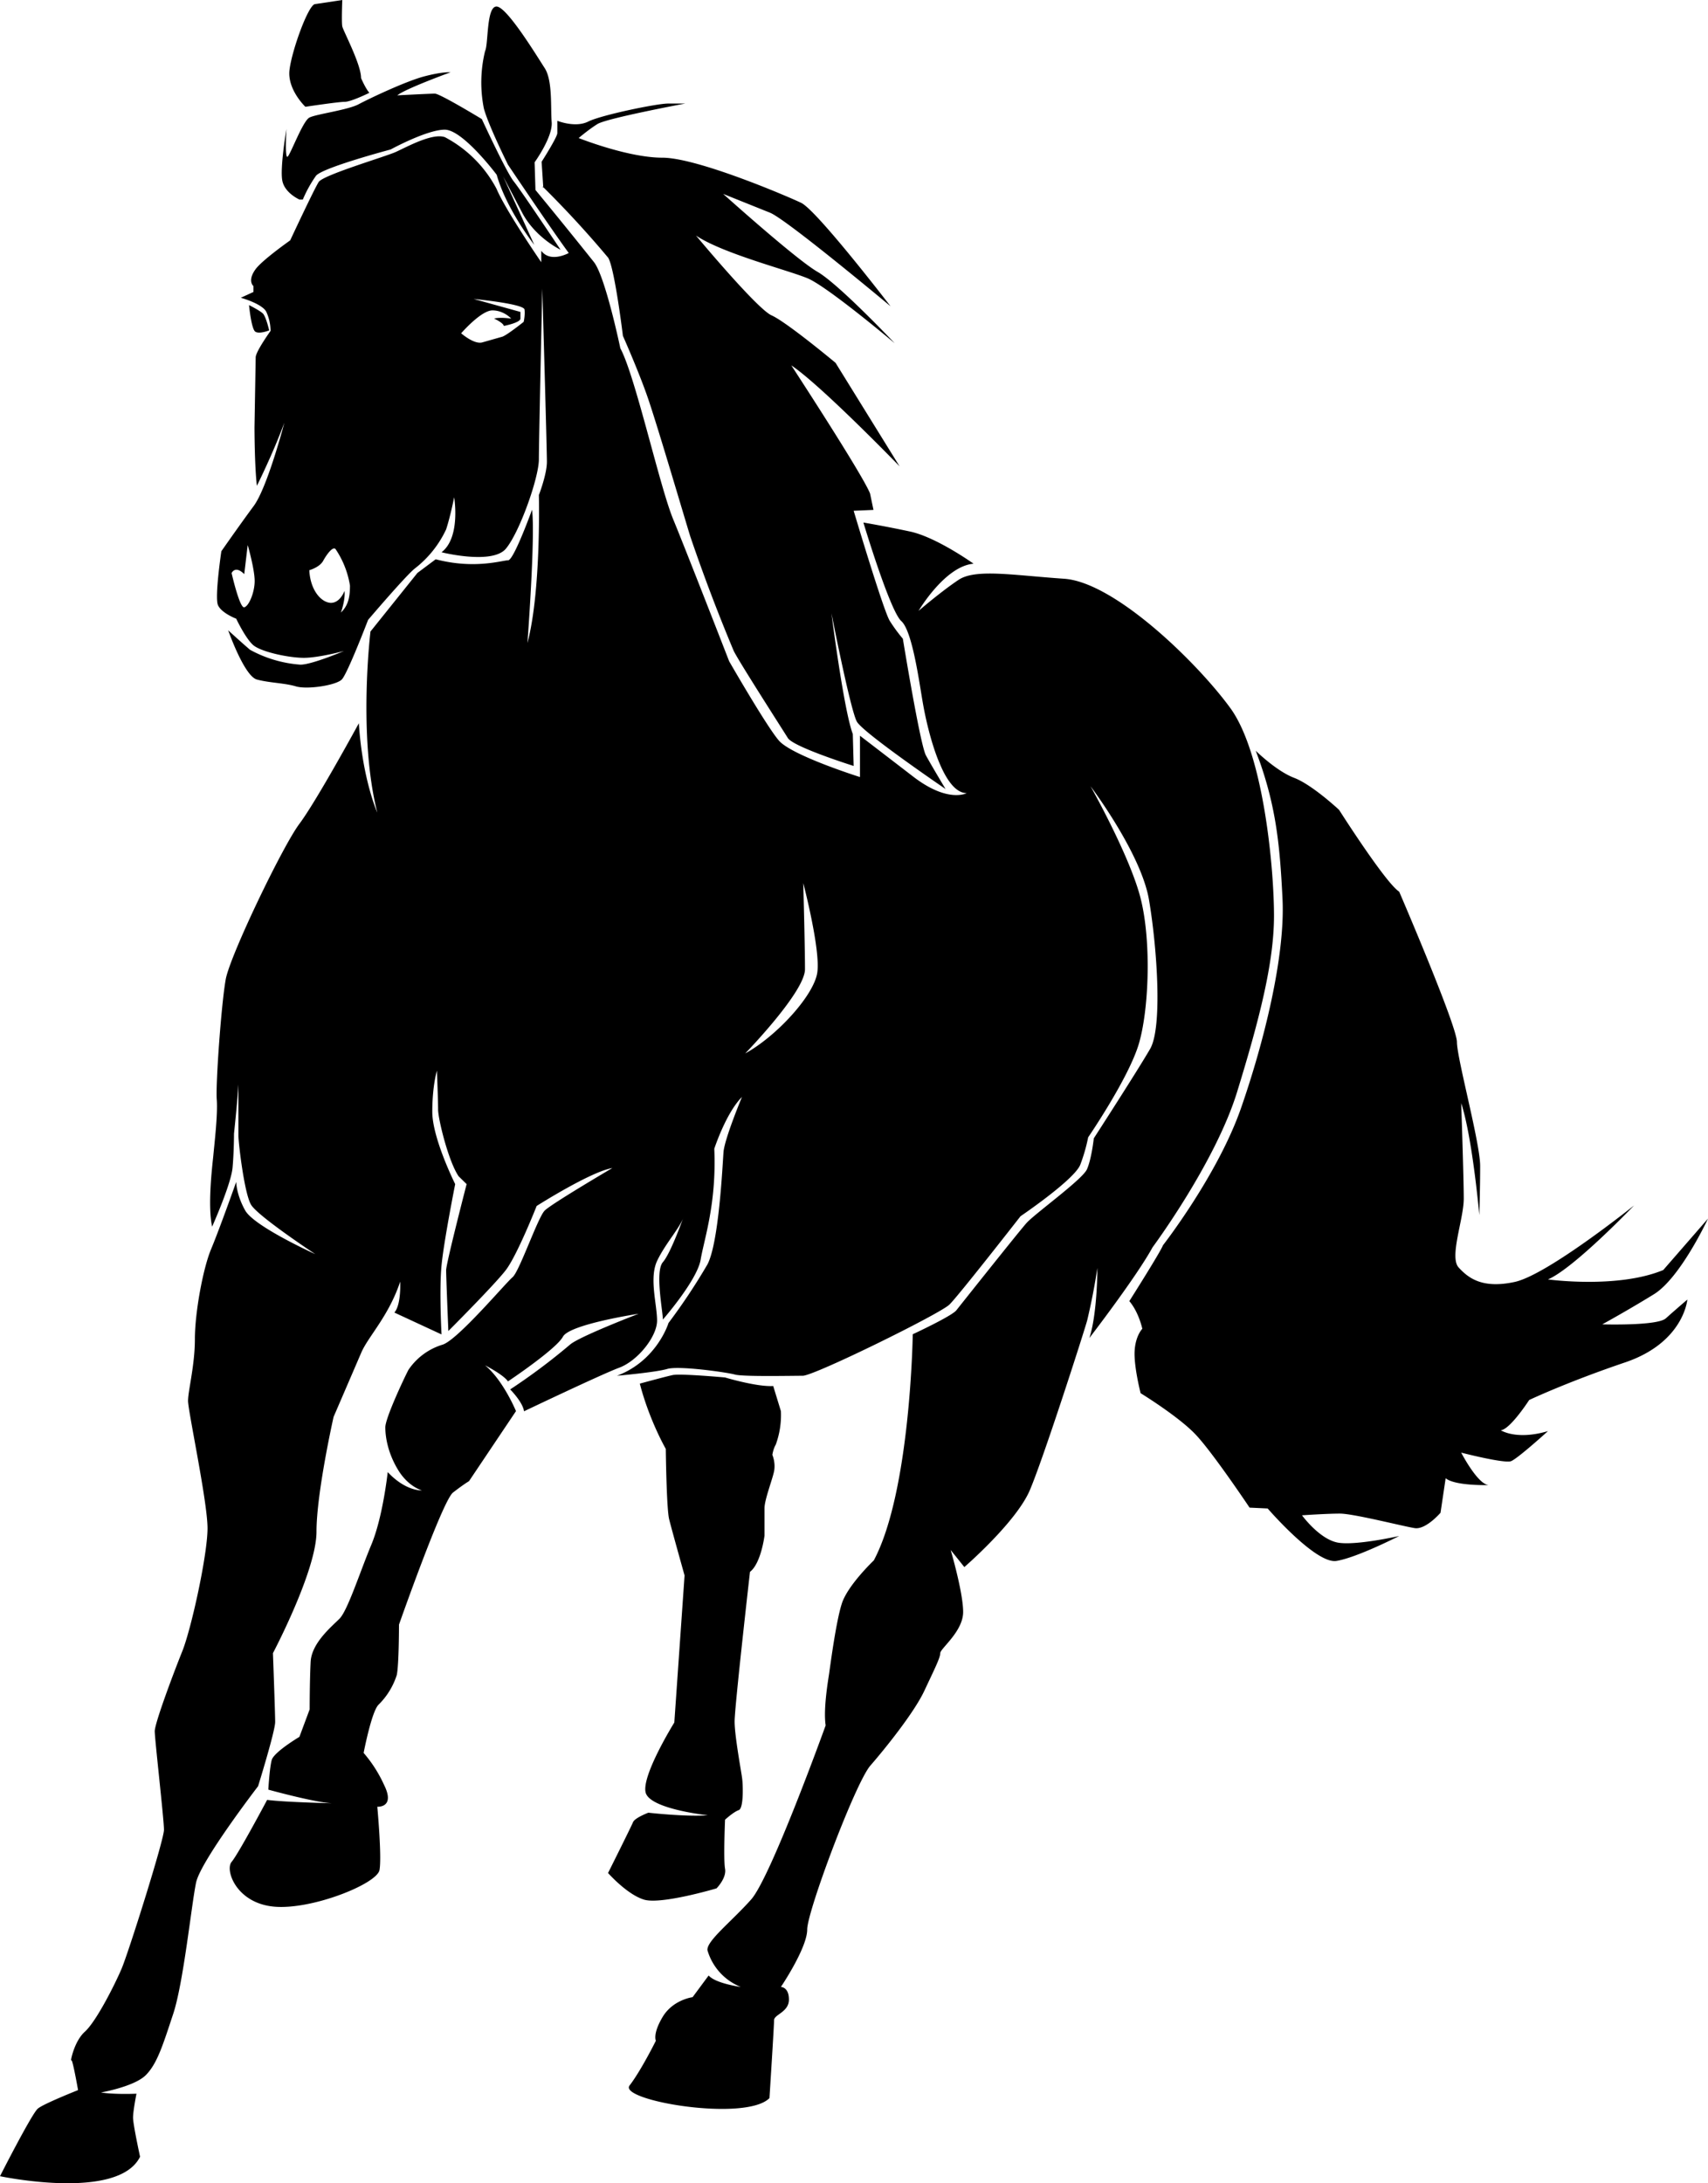 <svg xmlns="http://www.w3.org/2000/svg" width="960" height="1227.005" shape-rendering="geometricPrecision" text-rendering="geometricPrecision" image-rendering="optimizeQuality" fill-rule="evenodd" clip-rule="evenodd" viewBox="0 0 10 12.781"><path d="M2.101 4.234s-.248.456-.349.59c-.1.135-.403.766-.43.907-.026.14-.06.617-.053.705.007.087-.014.261-.02.329-.007.067-.034.295-.007.416 0 0 .114-.255.12-.35.008-.093.008-.194.008-.194s.02-.188.026-.289v.302c0 .04.034.336.074.403.04.067.376.289.376.289s-.356-.161-.41-.255c-.053-.094-.053-.168-.053-.168s-.1.282-.148.396c-.047.114-.094.37-.094.524 0 .154-.04.302-.04.362s.114.591.114.746c0 .154-.094.584-.147.718-.054.134-.162.423-.162.47 0 .047.054.517.054.577 0 .06-.208.719-.248.813-.04.094-.148.308-.215.369-.067.06-.087.188-.08.168.006-.02.04.174.04.174s-.202.08-.235.108C.188 12.37 0 12.74 0 12.74s.692.147.82-.114c0 0-.041-.188-.041-.229 0-.04.02-.14.02-.14s-.12.006-.208-.007c0 0 .194-.034.262-.101.067-.067.1-.175.16-.356.061-.181.108-.644.135-.772.027-.127.363-.564.363-.564s.1-.322.1-.376c0-.054-.013-.403-.013-.403s.255-.483.255-.711c0-.229.1-.672.1-.672l.162-.376c.04-.094.161-.214.228-.416 0 0 .007.134-.034.181l.276.128s-.014-.262 0-.403c.013-.14.08-.477.08-.477s-.134-.268-.134-.423c0-.154.027-.241.027-.241s.007.174.007.228c0 .054.06.302.12.39l.047.046s-.12.464-.12.504c0 .04.013.356.013.356s.269-.269.336-.356c.067-.087.181-.376.181-.376s.316-.201.443-.222c0 0-.356.209-.396.249-.04.04-.148.356-.188.39-.04.033-.322.368-.41.395a.37.37 0 0 0-.2.148c-.028.054-.135.282-.135.336 0 .053.013.147.074.248.06.1.14.121.14.121s-.093.007-.2-.107c0 0-.028.261-.095.423-.067.16-.14.389-.188.436-.047.047-.16.14-.168.248-.006.108-.006.282-.006.282l-.06.161s-.148.088-.162.135c-.013.047-.02.174-.02.174s.289.08.383.08c0 0-.282-.006-.39-.02 0 0-.168.316-.208.363-.04.047.027.242.249.262.221.02.604-.134.617-.215.014-.08-.013-.37-.013-.37s.107.008.04-.127a.776.776 0 0 0-.12-.188s.046-.241.087-.282a.425.425 0 0 0 .107-.174c.013-.06.013-.295.013-.295s.255-.726.316-.773c.06-.047.094-.067.094-.067l.275-.41s-.074-.18-.181-.268c0 0 .107.054.134.094 0 0 .282-.188.322-.262.04-.073.443-.134.443-.134s-.349.134-.402.181a3.63 3.63 0 0 1-.35.262s.074.074.081.128c0 0 .45-.215.557-.255.108-.04.222-.182.222-.276 0-.094-.047-.248 0-.349.047-.1.134-.194.154-.255 0 0-.073.208-.12.262-.047.054 0 .289 0 .336 0 0 .2-.229.221-.35.02-.12.094-.328.08-.65 0 0 .068-.209.162-.303 0 0-.101.242-.108.322-.006.081-.027.53-.094.658a3.54 3.54 0 0 1-.228.343s-.067.221-.302.309c0 0 .228-.02.295-.04.068-.02.35.02.396.033.047.013.33.007.397.007s.805-.363.859-.417c.054-.053.416-.517.416-.517s.316-.214.35-.302a.997.997 0 0 0 .046-.16s.235-.343.296-.545c.06-.201.074-.597.013-.846-.06-.248-.295-.664-.295-.664s.295.39.342.664c.047.276.08.746.007.873-.074.128-.33.524-.33.524s-.013.12-.04.181c-.026.06-.308.262-.355.316-.047.053-.383.476-.41.51-.027.034-.255.14-.255.14s-.013.92-.228 1.324c0 0-.155.147-.188.255-.034.107-.067.362-.074.41-.007.046-.034.207-.02.301 0 0-.322.893-.437 1.02-.114.128-.261.242-.255.296a.33.33 0 0 0 .195.215s-.148-.02-.188-.067l-.094.127s-.114.014-.175.115c-.06.1-.04.14-.04.14s-.087.175-.154.262c-.067.088.678.215.819.074 0 0 .027-.423.027-.456 0-.034.087-.047.087-.121s-.047-.074-.047-.074.154-.228.154-.336c0-.107.282-.859.37-.96.087-.1.255-.309.315-.436.06-.128.094-.195.094-.222 0-.027.134-.127.134-.241 0-.115-.073-.363-.073-.363l.08.1s.302-.261.383-.449c.08-.188.309-.9.336-.994a3.78 3.78 0 0 0 .06-.308s0 .268-.047.41c0 0 .275-.357.37-.531 0 0 .369-.497.496-.913.128-.417.215-.752.215-1.028 0-.275-.06-.946-.255-1.215-.195-.268-.678-.738-.974-.758-.295-.02-.517-.06-.617.006-.101.067-.235.182-.235.182s.154-.262.322-.276c0 0-.215-.154-.37-.188-.154-.033-.275-.053-.275-.053s.155.517.222.577c.067.06.107.376.128.49.02.114.107.517.255.517 0 0-.108.06-.31-.094l-.315-.242v.242s-.403-.127-.476-.215c-.074-.087-.29-.463-.29-.463s-.248-.638-.328-.832c-.08-.195-.222-.84-.309-1 0 0-.087-.417-.154-.504a34.822 34.822 0 0 0-.343-.423L3.13.95s.107-.148.1-.235C3.223.628 3.236.474 3.19.4 3.142.326 2.967.038 2.907.038c-.06 0-.047.221-.067.261a.775.775 0 0 0-.007.336c.027.1.141.329.141.329s.262.39.356.517c0 0-.107.06-.161-.013v.067s-.208-.302-.262-.43a.722.722 0 0 0-.302-.302c-.074-.027-.228.06-.289.087-.06.027-.423.134-.45.175-.026.04-.167.342-.167.342s-.162.114-.202.168c-.04.054-.027.087-.013.1v.034l-.074.034s.12.033.148.08a.27.27 0 0 1 .026.114s-.087.121-.087.155l-.007.41s0 .221.014.342c0 0 .094-.188.161-.37 0 0-.1.383-.181.49-.08.108-.188.263-.188.263s-.04.268-.02.315c.02.047.107.08.107.08s.054.115.1.155c.048.04.209.074.296.074s.235-.04.235-.04-.188.08-.255.08a.721.721 0 0 1-.295-.087c-.047-.04-.128-.114-.128-.114s.094.268.168.288c.074.02.161.02.228.04s.235-.006.269-.04c.033-.033.154-.349.154-.349s.222-.261.275-.302a.622.622 0 0 0 .182-.228c.026-.08.047-.188.047-.188s.04.235-.074.322c0 0 .295.074.376-.02.08-.094.194-.416.194-.524 0-.107.02-1 .02-1s.027.94.027 1.014c0 .074-.047.195-.047.195s.014.563-.067.866c0 0 .047-.625.027-.78 0 0-.107.296-.14.296-.034 0-.196.054-.424-.006l-.107.08-.275.343s-.074.61.04 1.06c0 0-.087-.194-.108-.523zm-.65-1.041s.04.14.04.208c0 .067-.034.148-.061.154-.027.007-.074-.2-.074-.2s.02-.048.074.006l.02-.168zm.36.145s.058-.016.08-.053c.02-.037.058-.09.074-.07a.532.532 0 0 1 .084.213c0 .068-.01.116-.053.158 0 0 .027-.074.021-.127 0 0-.026.074-.084.07-.058-.006-.117-.08-.122-.191zm-.235-1.404s-.019-.083-.038-.1c-.02-.018-.08-.048-.08-.048s.013.137.036.155c.023.017.082-.007.082-.007zM3.746 8.1s.146-.04.192-.05c.045-.01.307.014.307.014s.186.056.282.05l.045.147a.503.503 0 0 1-.03.196c-.015.025-.02.06-.02.06s.02.046.01.096-.056.166-.056.217v.16s-.02.162-.085.212c0 0-.09.79-.09.876 0 .086.04.298.044.333.005.035.01.176-.02.186-.03.01-.08.056-.08.056s-.01.231 0 .287c.01.055-.05.115-.05.115s-.323.096-.424.066c-.1-.03-.211-.156-.211-.156s.136-.272.146-.297c.01-.026.09-.056.09-.056s.222.025.348.015c0 0-.332-.035-.363-.13-.03-.096.167-.413.167-.413l.06-.861s-.075-.267-.09-.328c-.016-.06-.02-.413-.02-.413s-.096-.166-.152-.382zm3.605-3.706s.121.12.227.16c.106.041.262.187.262.187s.272.428.352.479c0 0 .338.785.338.88 0 .096.136.59.136.726s-.005.287-.005.287-.04-.453-.106-.655c0 0 .015.438.015.559 0 .12-.086.342-.03.403.055.06.136.126.327.085.191-.04.7-.448.7-.448s-.352.368-.504.433c0 0 .408.056.675-.055L10 7.134s-.161.347-.317.443c-.156.096-.302.176-.302.176s.322.01.372-.035c.05-.045.126-.11.126-.11s-.02.25-.362.367c-.343.116-.564.221-.564.221s-.111.172-.166.177c0 0 .09.06.276.005 0 0-.176.16-.216.176-.04.015-.292-.05-.292-.05s.096.186.161.19c0 0-.196.006-.252-.04l-.03.202s-.086.1-.151.09c-.065-.01-.358-.085-.438-.085-.08 0-.222.01-.222.01s.106.146.217.161c.11.015.352-.04.352-.04s-.246.126-.367.146c-.121.02-.403-.307-.403-.307l-.106-.005S7.1 8.503 7 8.398c-.1-.106-.322-.242-.322-.242s-.04-.156-.035-.247c.005-.09.045-.13.045-.13s-.02-.096-.076-.162c0 0 .182-.287.197-.327 0 0 .322-.413.458-.806.136-.392.257-.886.242-1.218-.016-.332-.04-.564-.157-.871zM2.773 1.75s.293.028.298.062c.004.034-.005.072-.005.072s-.096.077-.125.087l-.116.033c-.048.015-.125-.053-.125-.053s.116-.134.183-.134c.067 0 .11.048.11.048s-.067-.01-.1 0c0 0 .053.024.057.043 0 0 .097-.019.097-.043v-.039l-.274-.076zm-1.02-.582s-.086-.038-.1-.11c-.015-.073.024-.303.024-.303s-.01.163.005.163c.014 0 .09-.211.13-.23.038-.02.225-.044.288-.078.062-.033.274-.134.384-.163.11-.029.154-.024.154-.024s-.264.096-.312.135c0 0 .192-.01.22-.01.03 0 .275.149.275.149s.144.312.187.365c.043.053.274.4.274.4s-.154-.073-.23-.227l-.106-.202.182.4s-.163-.207-.22-.41c0 0-.198-.264-.304-.264-.105 0-.317.116-.317.116s-.399.106-.437.154a.744.744 0 0 0-.077.139h-.02zm.41-.625s-.107.053-.145.053c-.038 0-.23.029-.23.029S1.681.524 1.695.409c.014-.116.11-.38.149-.385L2.004 0s-.005.13 0 .154c.004.024.11.221.11.303 0 0 .024.057.048.086zm1.018.558l-.01-.154s.092-.144.092-.168V.707s.106.043.182.004c.077-.038.4-.105.467-.105h.1s-.46.086-.514.12c-.053.033-.11.082-.11.082s.288.115.49.115.721.221.812.264c.092.043.524.606.524.606s-.61-.51-.706-.548l-.274-.11s.427.384.552.456c.125.072.452.418.452.418s-.394-.332-.51-.38c-.115-.048-.494-.144-.653-.25 0 0 .356.428.442.467.087.038.375.278.375.278l.375.606s-.461-.476-.634-.591c0 0 .418.64.461.75l.02.096-.116.005s.173.581.211.644c.039.062.077.105.077.105s.101.62.135.683c.034.062.115.197.115.197s-.48-.327-.519-.394c-.038-.067-.149-.635-.149-.635s.072.568.125.707l.005.187s-.35-.11-.385-.163c-.033-.053-.283-.442-.317-.51a10.372 10.372 0 0 1-.255-.672c-.043-.14-.201-.678-.254-.827-.053-.15-.14-.346-.14-.346s-.048-.394-.086-.457a5.994 5.994 0 0 0-.385-.418l.005.01zm1.183 5.065s.349-.359.349-.492c0-.134-.01-.504-.01-.504s.102.39.082.524c-.02.133-.236.37-.42.472z"/></svg>